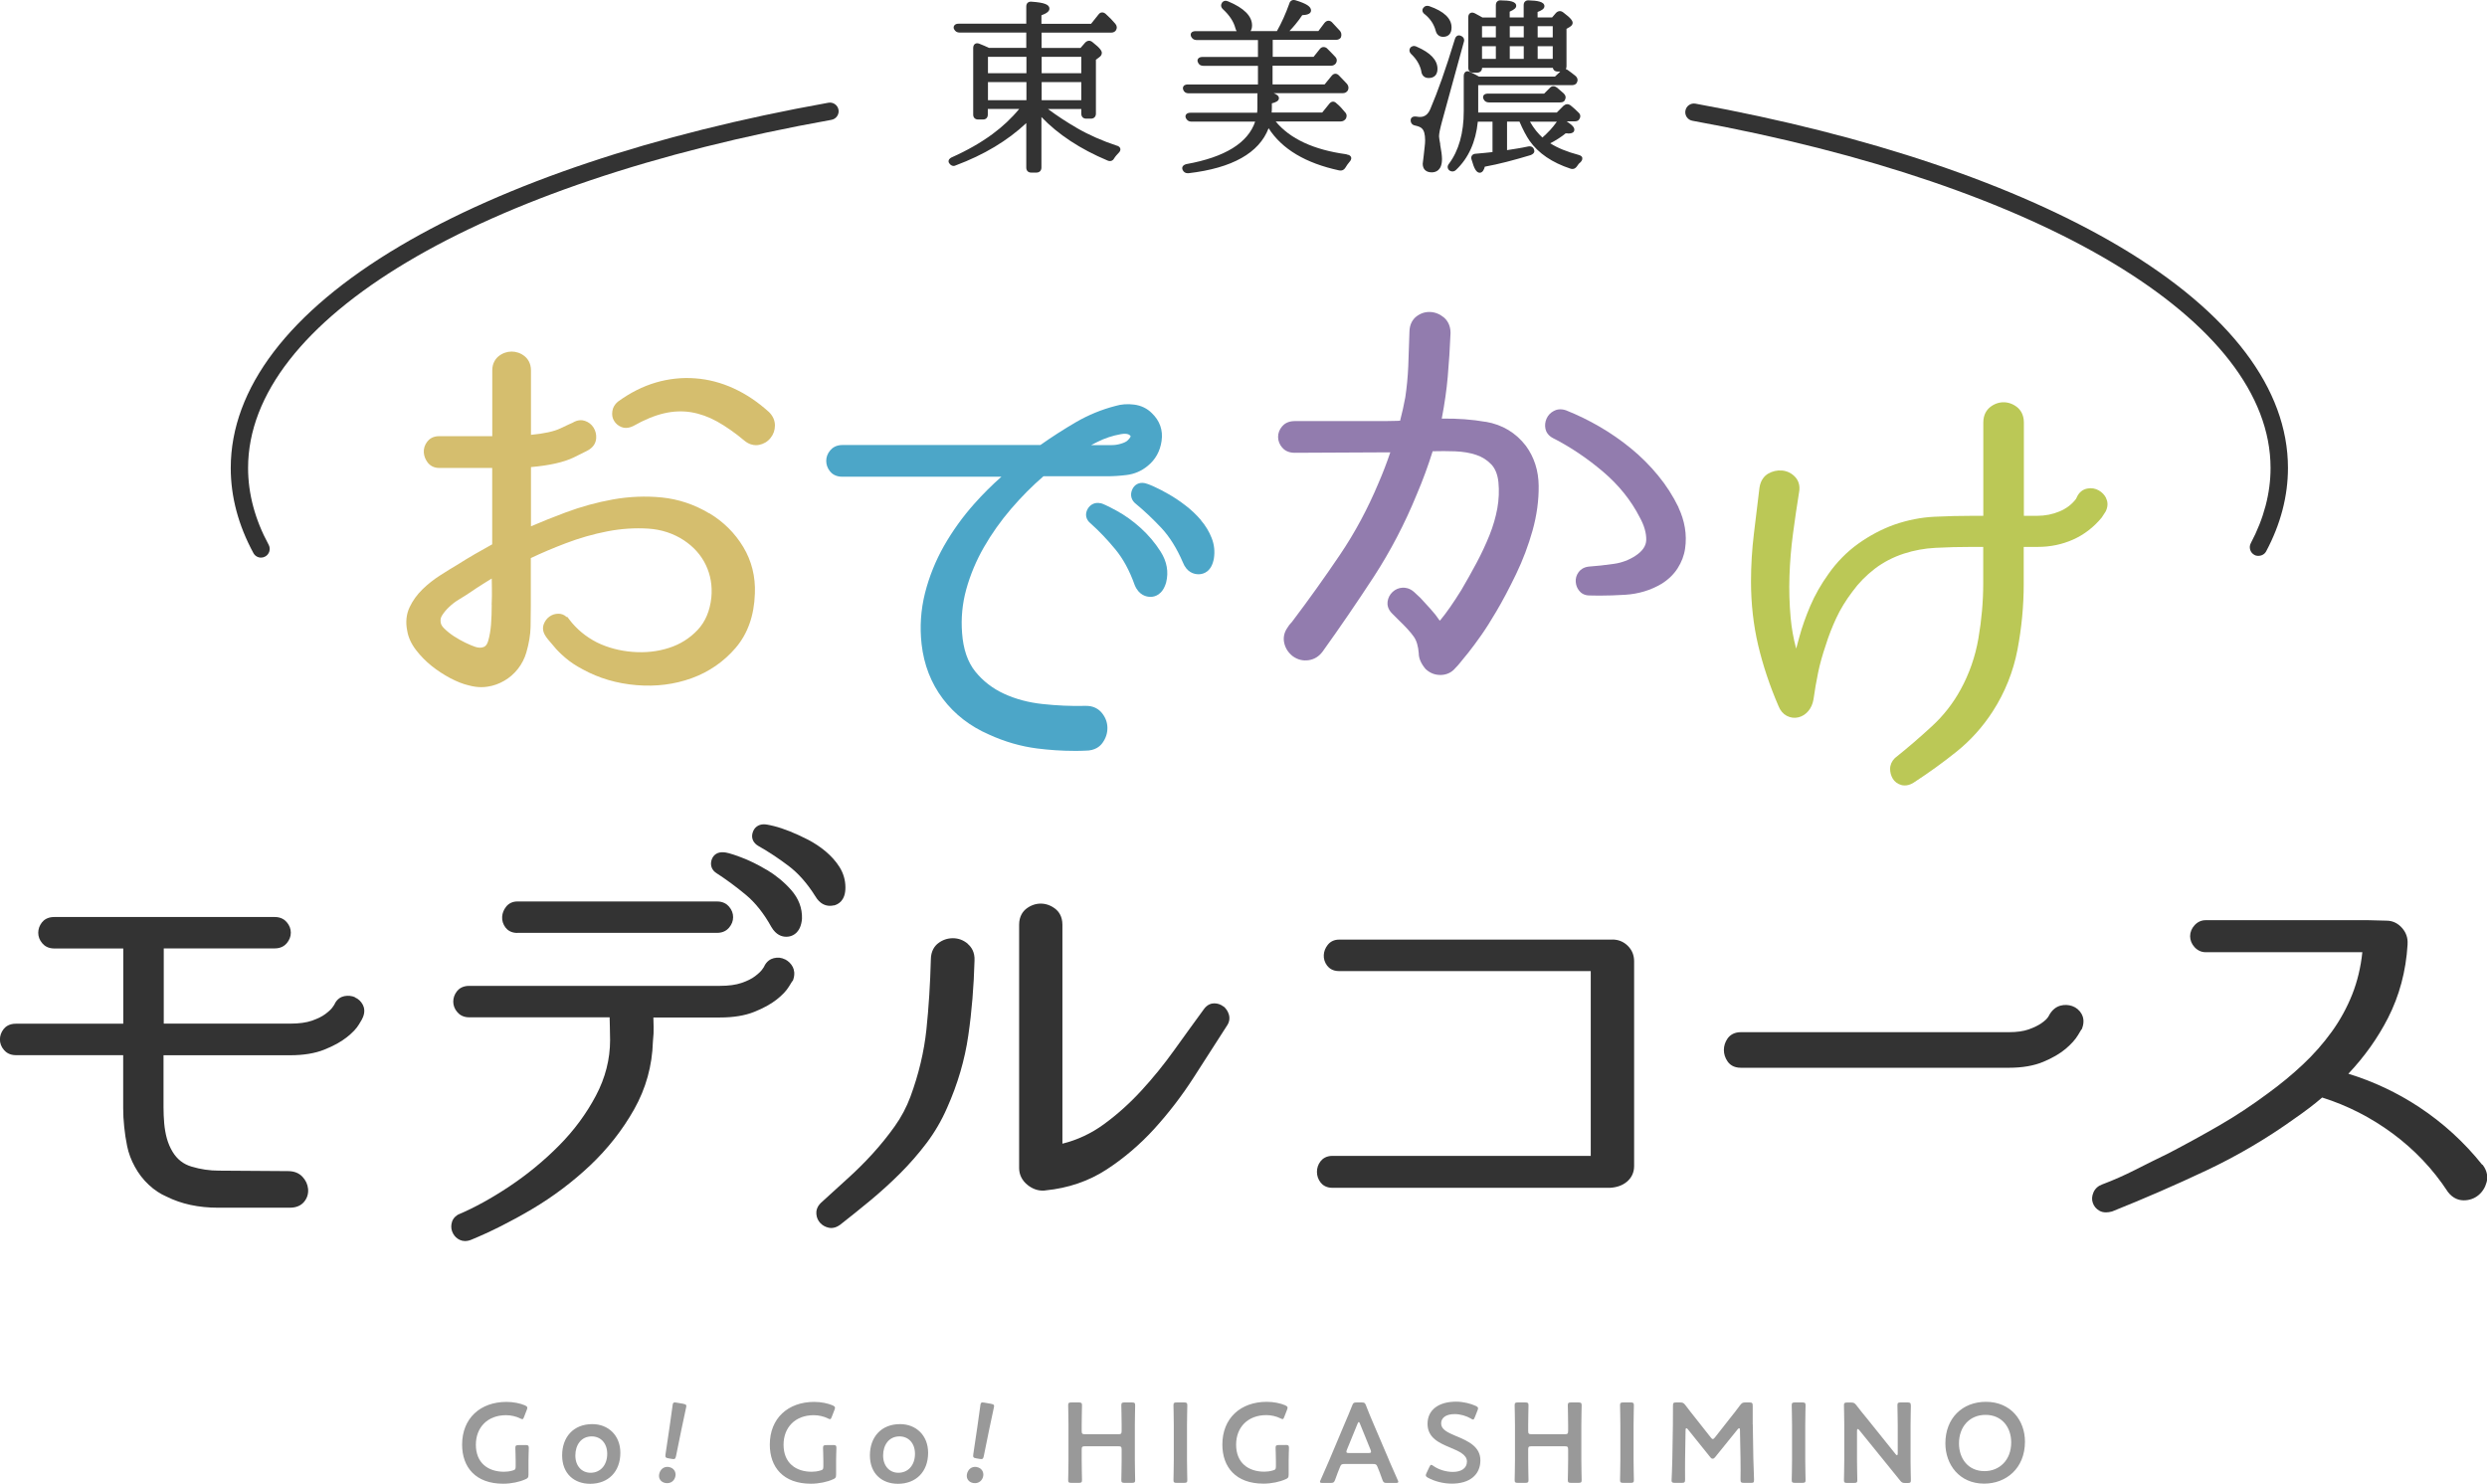<?xml version="1.0" encoding="UTF-8"?><svg id="_レイヤー_2" xmlns="http://www.w3.org/2000/svg" viewBox="0 0 320 190.94"><defs><style>.cls-1{fill:#4ca6c8;}.cls-2{fill:#d5be6e;}.cls-3{fill:#bbc856;}.cls-4{fill:#927cae;}.cls-5{fill:#333;}.cls-6{fill:#999;}</style></defs><g id="_画像"><path class="cls-6" d="M67.62,185.97h-.89c-.34,0-.42.06-.42.37,0,.1.04,1.05.04,1.7v.67c0,.37-.07.45-.42.54-.34.1-.72.15-1.07.15-2.06,0-3.63-1.13-3.63-3.48,0-2.22,1.49-3.8,3.89-3.8.63,0,1.3.16,1.8.41.13.07.22.1.29.1.1,0,.15-.09.23-.31l.34-.88c.04-.12.07-.2.07-.28,0-.13-.1-.2-.32-.31-.61-.26-1.48-.44-2.35-.44-3.38,0-5.72,2.11-5.72,5.5,0,2.9,1.73,5.03,5.29,5.03,1.02,0,2.11-.23,2.85-.57.32-.13.4-.23.4-.6v-1.74c0-.64.04-1.59.04-1.7,0-.31-.09-.37-.42-.37Z"/><path class="cls-6" d="M76.21,183.27c-2.43,0-3.88,1.67-3.88,4.02s1.54,3.66,3.61,3.66c2.31,0,3.88-1.54,3.88-3.99,0-2.24-1.55-3.69-3.61-3.69ZM75.99,189.53c-1.14,0-1.96-.88-1.96-2.22s.73-2.46,2.11-2.46c1.14,0,1.99.86,1.99,2.24,0,1.46-.88,2.44-2.14,2.44Z"/><path class="cls-6" d="M87.96,180.66l-.94-.16c-.32-.06-.41-.01-.46.23-.05.29-.26,1.9-.4,2.86l-.53,3.57c-.05.36.01.45.37.51l.46.08c.36.06.44,0,.52-.35l.7-3.44c.21-1.05.57-2.63.62-2.92.04-.24-.03-.32-.35-.37Z"/><path class="cls-6" d="M86.09,188.79c-.69-.12-1.17.33-1.28.95-.1.56.25,1.01.81,1.11.71.12,1.19-.33,1.29-.9.1-.56-.26-1.06-.82-1.15Z"/><path class="cls-6" d="M107.21,185.97h-.89c-.34,0-.42.06-.42.37,0,.1.04,1.05.04,1.7v.67c0,.37-.07.45-.42.54-.34.1-.72.15-1.07.15-2.06,0-3.63-1.13-3.63-3.48,0-2.22,1.49-3.8,3.89-3.8.63,0,1.3.16,1.8.41.13.07.22.1.29.1.1,0,.15-.09.23-.31l.34-.88c.04-.12.07-.2.07-.28,0-.13-.1-.2-.32-.31-.61-.26-1.48-.44-2.35-.44-3.38,0-5.72,2.11-5.72,5.5,0,2.9,1.73,5.03,5.29,5.03,1.02,0,2.11-.23,2.85-.57.32-.13.39-.23.39-.6v-1.74c0-.64.04-1.59.04-1.7,0-.31-.09-.37-.42-.37Z"/><path class="cls-6" d="M115.81,183.27c-2.43,0-3.88,1.67-3.88,4.02s1.54,3.66,3.61,3.66c2.31,0,3.88-1.54,3.88-3.99,0-2.24-1.55-3.69-3.61-3.69ZM115.59,189.53c-1.14,0-1.96-.88-1.96-2.22s.73-2.46,2.11-2.46c1.14,0,1.99.86,1.99,2.24,0,1.46-.88,2.44-2.14,2.44Z"/><path class="cls-6" d="M125.69,188.79c-.69-.12-1.17.33-1.28.95-.1.56.25,1.01.81,1.11.71.12,1.19-.33,1.29-.9.1-.56-.26-1.06-.82-1.15Z"/><path class="cls-6" d="M127.56,180.66l-.94-.16c-.32-.06-.41-.01-.46.23-.05.29-.26,1.9-.4,2.86l-.53,3.57c-.05.36.01.45.37.51l.46.08c.36.06.44,0,.52-.35l.7-3.44c.21-1.05.57-2.63.62-2.92.04-.24-.03-.32-.35-.37Z"/><path class="cls-6" d="M146.06,180.85c0-.31-.09-.37-.42-.37h-.94c-.34,0-.42.06-.42.37,0,.1.04,1.71.04,2.56v.72c0,.37-.07.44-.44.44h-4.26c-.37,0-.44-.07-.44-.44v-.72c0-.85.04-2.46.04-2.56,0-.31-.09-.37-.42-.37h-.94c-.34,0-.42.06-.42.37,0,.1.04,1.71.04,2.56v4.5c0,.85-.04,2.46-.04,2.56,0,.31.09.36.42.36h.94c.34,0,.42-.06.42-.36,0-.1-.04-1.71-.04-2.56v-1.35c0-.37.07-.44.44-.44h4.26c.37,0,.44.07.44.44v1.35c0,.85-.04,2.46-.04,2.56,0,.31.09.36.42.36h.94c.34,0,.42-.06.42-.36,0-.1-.04-1.71-.04-2.56v-4.5c0-.85.04-2.46.04-2.56Z"/><path class="cls-6" d="M152.77,180.85c0-.31-.09-.37-.42-.37h-.94c-.34,0-.42.06-.42.37,0,.1.04,1.71.04,2.56v4.5c0,.85-.04,2.46-.04,2.56,0,.31.09.36.42.36h.94c.34,0,.42-.06.42-.36,0-.1-.04-1.71-.04-2.56v-4.5c0-.85.04-2.46.04-2.56Z"/><path class="cls-6" d="M165.44,185.96h-.89c-.34,0-.42.06-.42.37,0,.1.04,1.05.04,1.7v.67c0,.37-.07.45-.42.54-.34.1-.72.15-1.07.15-2.06,0-3.63-1.13-3.63-3.48,0-2.22,1.49-3.8,3.89-3.8.63,0,1.3.16,1.8.41.13.07.22.1.29.1.1,0,.15-.09.23-.31l.34-.88c.04-.12.07-.2.07-.28,0-.13-.1-.2-.32-.31-.61-.26-1.48-.44-2.35-.44-3.38,0-5.72,2.11-5.72,5.5,0,2.9,1.73,5.03,5.29,5.03,1.02,0,2.11-.23,2.85-.57.32-.13.39-.23.39-.6v-1.74c0-.64.04-1.59.04-1.7,0-.31-.09-.37-.42-.37Z"/><path class="cls-6" d="M178.74,187.94l-2.11-4.94c-.26-.61-.56-1.32-.86-2.11-.13-.35-.2-.41-.58-.41h-.63c-.38,0-.45.06-.58.41-.31.79-.61,1.49-.88,2.12l-2.09,4.96c-.31.72-.63,1.45-1.08,2.47-.06.12-.09.19-.09.25,0,.12.1.15.34.15h1.02c.38,0,.45-.06.59-.41.25-.7.44-1.2.64-1.68.13-.32.23-.35.61-.35h3.58c.39,0,.48.03.61.35.2.48.4.98.64,1.68.13.35.2.41.58.41h1.13c.23,0,.34-.03.34-.15,0-.06-.03-.13-.09-.25-.45-1.01-.77-1.74-1.1-2.5ZM176.08,186.99h-2.5c-.23,0-.34-.03-.34-.16,0-.06.02-.15.06-.25l1.37-3.35c.06-.16.12-.23.16-.23.06,0,.1.09.16.23l1.36,3.35c.04.1.06.19.06.25,0,.13-.1.16-.34.16Z"/><path class="cls-6" d="M187.4,184.83c-1.21-.51-1.97-.89-1.97-1.65,0-.69.57-1.2,1.74-1.2.76,0,1.54.25,2.08.57.13.09.22.13.29.13.09,0,.15-.1.23-.31l.34-.86c.04-.12.07-.2.07-.28,0-.13-.1-.2-.31-.31-.64-.29-1.58-.54-2.52-.54-2.22,0-3.67,1.04-3.67,2.85s1.51,2.47,2.92,3.06c1.21.5,2.15.95,2.15,1.8s-.72,1.33-1.81,1.33c-.86,0-1.8-.28-2.5-.76-.12-.09-.2-.15-.28-.15-.1,0-.16.1-.25.29l-.36.76c-.06.13-.09.22-.09.29,0,.13.09.22.28.32.82.45,1.94.76,3.07.76,2.25,0,3.67-1.11,3.67-3,0-1.75-1.55-2.47-3.09-3.11Z"/><path class="cls-6" d="M203.51,180.85c0-.31-.09-.37-.42-.37h-.94c-.34,0-.42.06-.42.37,0,.1.04,1.71.04,2.56v.72c0,.37-.07.44-.44.44h-4.26c-.37,0-.44-.07-.44-.44v-.72c0-.85.04-2.46.04-2.56,0-.31-.09-.37-.42-.37h-.94c-.34,0-.42.06-.42.37,0,.1.04,1.71.04,2.56v4.5c0,.85-.04,2.46-.04,2.56,0,.31.09.36.42.36h.94c.34,0,.42-.06.42-.36,0-.1-.04-1.71-.04-2.56v-1.35c0-.37.07-.44.44-.44h4.26c.37,0,.44.07.44.44v1.35c0,.85-.04,2.46-.04,2.56,0,.31.09.36.42.36h.94c.34,0,.42-.06.42-.36,0-.1-.04-1.71-.04-2.56v-4.5c0-.85.04-2.46.04-2.56Z"/><path class="cls-6" d="M210.23,180.85c0-.31-.09-.37-.42-.37h-.94c-.34,0-.42.06-.42.37,0,.1.04,1.71.04,2.56v4.5c0,.85-.04,2.46-.04,2.56,0,.31.09.36.42.36h.94c.34,0,.42-.06.42-.36,0-.1-.04-1.71-.04-2.56v-4.5c0-.85.04-2.46.04-2.56Z"/><path class="cls-6" d="M225.52,183.32c-.01-1.04,0-2.18,0-2.4,0-.36-.07-.44-.44-.44h-.48c-.37,0-.47.06-.7.35-.42.57-.86,1.14-1.29,1.67l-1.94,2.47c-.12.15-.2.22-.28.22-.09,0-.16-.07-.28-.22l-1.99-2.52c-.42-.53-.85-1.07-1.26-1.62-.23-.29-.34-.35-.7-.35h-.48c-.37,0-.42.07-.42.44,0,.29,0,1.67-.01,2.4l-.07,4.37c-.01,1.05-.1,2.65-.1,2.85,0,.22.1.29.42.29h.88c.37,0,.44-.07.44-.44,0-.34-.02-2.11,0-2.62l.06-3.74c0-.15.04-.23.1-.23s.12.04.19.13l2.9,3.61c.07.09.16.18.29.18s.22-.07.31-.18l2.92-3.61c.07-.09.13-.13.19-.13s.1.09.1.23l.07,3.76c.03.79,0,2.18,0,2.6,0,.37.07.44.44.44h.89c.36,0,.41-.04.41-.44,0-.22-.07-1.93-.09-2.71l-.07-4.37Z"/><path class="cls-6" d="M232.32,180.85c0-.31-.09-.37-.42-.37h-.94c-.34,0-.42.06-.42.37,0,.1.04,1.71.04,2.56v4.5c0,.85-.04,2.46-.04,2.56,0,.31.09.36.42.36h.94c.34,0,.42-.06.42-.36,0-.1-.04-1.71-.04-2.56v-4.5c0-.85.04-2.46.04-2.56Z"/><path class="cls-6" d="M245.86,180.85c0-.31-.09-.37-.42-.37h-.88c-.34,0-.42.06-.42.37,0,.1.04,1.71.04,2.56v3.63c0,.15-.03.23-.1.23-.04,0-.1-.04-.17-.13l-3.66-4.56c-.47-.57-.94-1.14-1.39-1.74-.23-.29-.34-.35-.7-.35h-.48c-.34,0-.42.06-.42.37,0,.1.04,1.59.04,2.41v4.65c0,.85-.04,2.46-.04,2.56,0,.31.09.36.42.36h.88c.34,0,.42-.06.42-.36,0-.1-.04-1.71-.04-2.56v-3.79c0-.15.03-.23.1-.23.04,0,.1.04.18.13l3.89,4.8c.48.58.91,1.11,1.35,1.67.22.29.34.35.7.35h.29c.34,0,.42-.06.42-.36,0-.1-.04-1.61-.04-2.41v-4.65c0-.85.04-2.46.04-2.56Z"/><path class="cls-6" d="M255.53,180.4c-3.04,0-5.22,2.11-5.22,5.34,0,2.74,1.81,5.19,4.99,5.19,2.81,0,5.25-1.96,5.25-5.4,0-2.74-1.83-5.13-5.02-5.13ZM255.35,189.32c-2.09,0-3.29-1.59-3.29-3.57,0-2.11,1.33-3.67,3.42-3.67s3.3,1.58,3.3,3.54c0,2.31-1.54,3.7-3.44,3.7Z"/><path class="cls-5" d="M143.74,18.76c-1.9-.63-3.63-1.39-5.15-2.27-1.33-.77-2.59-1.6-3.75-2.46h4.29v.59c0,.4.24.65.63.65h.6c.4,0,.65-.25.65-.65v-6.94l.41-.3c.24-.16.35-.36.35-.58s-.15-.56-1.2-1.38c-.3-.25-.64-.23-.93.05l-.61.7h-5.01v-1.97h8.95c.33,0,.51-.15.61-.29.18-.28.15-.58-.07-.85-.34-.41-.76-.83-1.25-1.28-.17-.14-.34-.2-.51-.18-.16.02-.3.12-.41.27l-.95,1.19h-6.39v-1.09c.72-.27,1.03-.53,1.03-.86,0-.52-.66-.78-2.27-.89-.22-.03-.39.02-.52.13-.13.11-.19.28-.19.49v2.21h-8.72c-.22,0-.39.06-.5.18-.12.12-.19.34-.05.56.14.26.38.4.67.4h8.6v1.97h-4.8c-.21-.1-.42-.2-.62-.28-.21-.09-.42-.17-.61-.25-.23-.09-.42-.08-.57.02-.15.1-.23.29-.23.54v8.56c0,.39.25.63.65.63h.61c.38,0,.62-.24.62-.63v-.73h4.04c-.98,1.19-2.14,2.28-3.46,3.25-1.48,1.09-3.23,2.09-5.2,2.97-.09.04-.37.17-.42.43-.02.08-.02.24.11.38.22.3.53.38.81.23,3.62-1.35,6.67-3.18,9.07-5.44v5.72c0,.4.24.65.63.65h.67c.4,0,.65-.25.65-.65v-6.5c2.15,2.25,5.01,4.13,8.51,5.6.35.15.67.04.84-.27.07-.12.16-.24.26-.36.1-.12.21-.24.33-.36.18-.18.25-.36.21-.54-.04-.18-.19-.31-.44-.39ZM134.03,12.89v-2.33h5.1v2.33h-5.1ZM134.03,9.42v-2.11h5.1v2.11h-5.1ZM127.12,9.42v-2.11h4.95v2.11h-4.95ZM132.07,10.56v2.33h-4.95v-2.33h4.95Z"/><path class="cls-5" d="M173.23,19.85c-4.2-.57-7.25-1.99-9.09-4.22h8.36c.28,0,.51-.12.68-.37.19-.42.02-.69-.09-.79-.16-.19-.33-.39-.51-.59-.19-.21-.4-.41-.6-.57-.14-.15-.3-.23-.46-.23-.17,0-.33.09-.47.26l-.92,1.14h-6.51c0-.09.01-.17.02-.25,0-.16.01-.29.01-.38v-.55c.48-.12.91-.3.91-.67,0-.22-.14-.42-.67-.64h8.89c.29,0,.52-.13.66-.38.12-.28.08-.56-.12-.81-.16-.18-.33-.36-.51-.54-.18-.18-.36-.37-.55-.57-.17-.17-.33-.2-.45-.2-.17,0-.33.1-.47.27l-.9,1.1h-6.7v-2.4h7.5c.32,0,.51-.14.63-.29.2-.3.17-.62-.07-.86-.18-.19-.36-.38-.53-.56l-.56-.56c-.32-.22-.67-.17-.89.12l-.8,1h-5.26v-2.18h8.12c.35,0,.54-.15.63-.28l.04-.08c.11-.37,0-.62-.13-.79-.37-.4-.71-.77-1.04-1.12-.15-.14-.3-.2-.48-.19-.17.01-.33.1-.48.28l-.78,1.04h-3.72c.25-.27.5-.54.73-.82.33-.4.64-.81.91-1.22.42-.02,1.13-.09,1.13-.6s-.59-.88-1.98-1.31c-.21-.06-.38-.06-.53.03-.14.08-.24.21-.28.38-.48,1.34-1.02,2.53-1.6,3.55h-3.39c.12-.19.19-.43.19-.73,0-1.2-1.04-2.24-3.07-3.09-.33-.15-.63-.08-.81.19v.02c-.09.13-.23.47.16.82.82.76,1.35,1.57,1.57,2.4.04.16.1.29.17.4h-5.28c-.1,0-.41,0-.56.22-.06.09-.12.24-.02.48.14.28.38.44.67.44h7.93v2.18h-7.14c-.21,0-.37.05-.49.15-.16.14-.19.35-.1.52.1.3.35.47.69.47h7.04v2.4h-9c-.11,0-.43,0-.58.23-.06.09-.11.24-.04.44.1.3.35.47.69.47h8.88c-.02.06-.02.13-.02.21v1.65c0,.19-.01.41-.04.64h-8.58c-.21,0-.37.05-.49.15-.16.14-.19.35-.09.55.14.28.38.44.67.44h8.24c-.92,2.74-3.89,4.58-8.86,5.47-.26.07-.42.19-.49.35-.04.09-.06.24.03.42.13.26.35.4.63.4.04,0,.08,0,.13,0,5.61-.66,9.07-2.6,10.29-5.79,1.71,2.68,4.76,4.5,9.08,5.43.34.07.62-.05.8-.35.07-.13.16-.27.25-.39.09-.13.19-.25.29-.37.07-.08.29-.33.19-.6-.07-.18-.24-.29-.52-.33Z"/><path class="cls-5" d="M183.32,1.83c.72.58,1.19,1.3,1.41,2.13.13.5.47.78.96.78.69,0,1.08-.44,1.08-1.2,0-1.16-.96-2.08-2.87-2.75-.31-.1-.59-.02-.75.21-.12.14-.14.28-.13.38.02.16.12.32.29.45Z"/><path class="cls-5" d="M200.29,11.25c-.31-.23-.64-.2-.88.07l-.73.73h-7.23c-.1,0-.42,0-.56.23-.06.1-.11.26,0,.48.12.27.36.42.68.42h9.18c.38,0,.53-.16.59-.28.17-.3.13-.61-.12-.86-.16-.15-.32-.28-.47-.41-.15-.13-.29-.25-.45-.39Z"/><path class="cls-5" d="M182.87,9.16c.08.57.42.88.96.88.72,0,1.13-.43,1.13-1.18,0-1.13-.91-2.09-2.68-2.85-.4-.2-.67-.02-.79.1l-.02.03c-.07.09-.28.44.13.84.67.63,1.1,1.37,1.28,2.18Z"/><path class="cls-5" d="M203.6,20.31c-.05-.18-.21-.3-.46-.37-1.5-.4-2.74-.9-3.67-1.5.79-.41,1.45-.84,1.98-1.28.04,0,.08,0,.11,0h.12s.06.02.06.02h.06c.67,0,.77-.3.77-.49,0-.23-.13-.51-.98-1.07h.99c.32,0,.53-.1.6-.25.23-.3.2-.64-.07-.88-.16-.16-.33-.32-.5-.48-.17-.15-.35-.3-.54-.46-.28-.2-.59-.19-.88.05l-.88.88h-10.11v-3.52h12.06c.37,0,.54-.17.62-.3.17-.3.13-.61-.14-.87-.16-.13-.33-.26-.49-.39-.17-.13-.34-.26-.53-.39-.08-.06-.17-.09-.25-.12.06-.1.09-.21.09-.35V3.71l.47-.28c.26-.16.32-.36.32-.49,0-.23-.15-.56-1.23-1.36-.3-.22-.64-.2-.92.09l-.49.57h-1.87v-.7c.46-.17.88-.39.88-.74,0-.61-1-.72-1.96-.75-.22-.03-.39.02-.52.13-.13.11-.19.28-.19.49v1.57h-1.8v-.74c.59-.26.84-.48.84-.75,0-.59-.94-.69-1.94-.7-.2-.03-.37.02-.49.13-.13.11-.19.28-.19.5v1.57h-1.73c-.12-.07-.25-.14-.39-.22-.17-.09-.37-.19-.61-.33-.28-.14-.47-.07-.59,0-.11.08-.23.23-.23.52v6.48c0,.4.24.65.63.65h.5c.39,0,.64-.24.65-.62h9.1c.06.3.28.48.62.48h.34l-.69.65h-9.76c-.2-.12-.4-.22-.59-.32-.21-.11-.4-.2-.54-.26-.3-.19-.51-.1-.61-.03-.11.08-.23.23-.23.52v4.54c0,2.79-.64,5.07-1.9,6.76-.23.28-.23.59.02.84.3.22.63.2.88-.04,1.61-1.52,2.55-3.61,2.81-6.21h1.89v3.91c-.3.04-.61.07-.93.1-.4.04-.8.08-1.19.11-.29,0-.45.13-.52.23-.08.11-.15.29-.05.54.33,1.19.63,1.68,1.05,1.68.39,0,.57-.47.65-.78.92-.17,1.86-.38,2.8-.62,1.01-.26,2.04-.55,3.1-.87.55-.22.49-.55.45-.64-.08-.37-.37-.55-.78-.47-.46.1-.94.19-1.44.27-.41.07-.83.14-1.27.2v-3.67h1.6c.44,1.03.88,1.86,1.3,2.47,1.13,1.6,2.9,2.81,5.28,3.59.18.06.52.1.81-.3.06-.09.13-.18.2-.28.06-.08.14-.16.26-.25.19-.2.27-.39.22-.57ZM199.38,16.81c-.29.31-.6.61-.92.89-.29-.27-.56-.56-.82-.88-.28-.35-.54-.74-.78-1.16h3.46c-.29.41-.61.8-.94,1.16ZM197.85,4.81v-1.44h1.94v1.44h-1.94ZM199.79,5.95v1.63h-1.94v-1.63h1.94ZM196.06,5.95v1.63h-1.8v-1.63h1.8ZM196.06,3.37v1.44h-1.8v-1.44h1.8ZM192.47,5.95v1.63h-1.78v-1.63h1.78ZM192.47,3.37v1.44h-1.78v-1.44h1.78Z"/><path class="cls-5" d="M185.32,18.59l-.12-.68c-.03-.16-.04-.29-.04-.37,0-.17.03-.41.09-.71.06-.31.16-.7.28-1.15l2.81-10.24c.13-.35,0-.66-.33-.81-.21-.11-.37-.08-.47-.04-.16.07-.28.22-.34.44-.59,1.93-1.15,3.66-1.67,5.13-.52,1.47-1.02,2.76-1.48,3.84-.29.71-.73,1.05-1.33,1.05-.06,0-.12,0-.19-.01-.08,0-.18-.02-.31-.04-.25-.03-.43.01-.56.12-.07.06-.15.18-.15.36,0,.35.2.6.55.67.53.11.76.25.88.37.29.25.43.77.43,1.54,0,.22-.02.51-.06.84-.04.34-.08.74-.13,1.18l-.12.99c0,.7.42,1.11,1.16,1.11.49,0,1.32-.22,1.32-1.71,0-.2-.02-.46-.06-.79-.04-.32-.1-.68-.18-1.1Z"/><path class="cls-2" d="M91.25,66.06h0c-1.9-1.14-3.94-1.82-6.08-2.04-2.09-.21-4.21-.12-6.29.25-2.06.37-4.1.93-6.06,1.66-1.58.59-3.08,1.19-4.5,1.8v-7.62c2.43-.22,4.24-.63,5.5-1.24,1.72-.83,2.02-1.01,2.15-1.13.45-.34.7-.8.74-1.35.03-.49-.08-.94-.33-1.35-.26-.42-.64-.72-1.12-.88-.36-.12-.92-.17-1.6.25-.23.09-.65.29-1.56.72-.81.39-2.08.67-3.78.83v-8.29c0-.96-.45-1.53-.82-1.83-.99-.8-2.35-.79-3.34,0-.37.3-.82.87-.82,1.83v8.46h-6.83c-.83,0-1.29.38-1.54.71-.32.41-.47.89-.44,1.39.03.46.2.89.49,1.28.35.46.87.71,1.48.71h6.83v9.83c-.75.41-1.47.82-2.18,1.23-.78.45-1.56.92-2.29,1.39-.68.4-1.43.86-2.22,1.37-.83.53-1.59,1.13-2.26,1.78-.71.69-1.27,1.46-1.67,2.31-.44.92-.54,1.96-.31,3.06.14.85.53,1.69,1.15,2.49.58.75,1.25,1.43,2,2.03.74.59,1.54,1.11,2.38,1.56.86.45,1.67.77,2.38.93.55.15,1.09.23,1.62.23.27,0,.53-.02.79-.06.76-.11,1.48-.37,2.16-.76.67-.39,1.26-.9,1.75-1.52.49-.62.86-1.33,1.09-2.11.34-1.18.53-2.29.55-3.3.02-.95.03-1.89.03-2.81v-6.05c1.32-.63,2.84-1.28,4.5-1.91,1.73-.66,3.53-1.18,5.34-1.53,1.79-.35,3.57-.46,5.3-.35,1.66.11,3.19.61,4.54,1.49,1.27.84,2.23,1.91,2.84,3.19.61,1.28.85,2.69.71,4.17-.18,1.74-.78,3.14-1.77,4.19-1.02,1.08-2.27,1.86-3.69,2.31-1.46.47-3.03.64-4.68.51-1.65-.13-3.2-.54-4.57-1.21-1.45-.74-2.65-1.74-3.57-2.96l-.24-.32h-.1c-.37-.34-.76-.42-1.05-.42-.43,0-.82.12-1.15.36-.33.23-.58.56-.74.97-.18.47-.12.98.17,1.45.15.28.49.68,1.13,1.42.35.44.83.92,1.46,1.46.62.54,1.39,1.05,2.27,1.51,2.06,1.13,4.37,1.81,6.88,2.02,2.51.21,4.9-.09,7.11-.89,2.23-.81,4.13-2.12,5.66-3.9,1.56-1.82,2.39-4.17,2.48-6.99.09-2.19-.42-4.22-1.5-6.01-1.07-1.77-2.53-3.23-4.36-4.33ZM63.27,77.83v.04c0,.86-.03,1.7-.09,2.5-.06.76-.18,1.46-.36,2.09-.19.65-.48.76-.58.8-.32.13-.68.12-1.1-.02-.33-.11-.75-.29-1.26-.53-.51-.25-1.01-.53-1.5-.85-.47-.31-.89-.65-1.25-1.01-.18-.18-.4-.45-.43-.76-.05-.33,0-.61.18-.89.24-.38.55-.76.93-1.11.38-.36.8-.68,1.24-.94.51-.31.96-.59,1.33-.84.63-.43,1.26-.85,1.89-1.24.33-.2.66-.41,1-.62,0,.38.01.75.02,1.13.02.71,0,1.47-.03,2.25Z"/><path class="cls-2" d="M98.89,52.98c-1.38-1.25-2.88-2.26-4.47-2.99-1.61-.74-3.28-1.18-4.97-1.3-1.69-.13-3.4.05-5.07.54-1.67.49-3.3,1.31-4.89,2.47-.39.33-.64.75-.7,1.22-.07.47,0,.89.23,1.25.21.35.52.61.92.78.32.13.84.22,1.55-.13,1.41-.8,2.74-1.35,3.96-1.63,1.19-.28,2.36-.32,3.48-.14,1.13.19,2.25.59,3.35,1.2,1.13.63,2.31,1.46,3.53,2.48.54.44,1.06.56,1.47.56.15,0,.28-.02.4-.04.59-.12,1.08-.41,1.46-.88.38-.47.57-1.01.57-1.62,0-.64-.26-1.23-.78-1.74l-.03-.03Z"/><path class="cls-1" d="M146.74,67.92c-1-.9-2.03-1.63-3.04-2.18-1.34-.73-1.79-.9-2.02-.97h-.05c-.7-.17-1.33.11-1.69.74-.37.67-.22,1.37.4,1.86,1.04.93,2.1,2.03,3.14,3.29,1.02,1.22,1.86,2.77,2.52,4.63.54,1.32,1.51,1.52,2.04,1.52s1.55-.24,2.01-1.87c.33-1.34.1-2.66-.7-3.93-.72-1.14-1.6-2.18-2.61-3.09Z"/><path class="cls-1" d="M154.54,66.95c-.58-.68-1.24-1.32-1.99-1.89-.72-.56-1.44-1.04-2.14-1.44-.68-.39-1.3-.72-1.84-.96-.76-.35-1.08-.44-1.25-.48-.74-.16-1.38.17-1.66.87-.28.68-.08,1.36.5,1.8,1.09.9,2.2,1.95,3.29,3.11,1.05,1.13,1.97,2.61,2.73,4.37.52,1.35,1.47,1.57,2.03,1.57.02,0,.05,0,.07,0,.58-.02,1.6-.31,1.91-2.03.14-.9.05-1.79-.29-2.64-.31-.8-.77-1.57-1.37-2.27Z"/><path class="cls-1" d="M139.57,90.84c-1.76.04-3.59-.04-5.43-.24-1.79-.19-3.45-.63-4.95-1.32-1.46-.67-2.71-1.63-3.71-2.87-.97-1.21-1.54-2.87-1.69-4.94-.15-1.9.03-3.8.54-5.64.52-1.87,1.28-3.69,2.27-5.41.99-1.73,2.17-3.39,3.49-4.93,1.32-1.54,2.72-2.95,4.17-4.2,0,0,.02,0,.03,0h8.18c.75,0,1.58-.05,2.47-.16,1.01-.12,1.93-.51,2.73-1.17,1-.81,1.6-1.89,1.79-3.22.2-1.39-.23-2.59-1.26-3.58-.6-.6-1.36-.97-2.26-1.09-.83-.11-1.65-.06-2.41.17-1.79.46-3.51,1.17-5.11,2.1-1.54.9-3.07,1.88-4.54,2.92,0,0-.02,0-.02.01h-25.48c-.81,0-1.29.37-1.55.68-.35.41-.52.87-.52,1.36s.16.93.47,1.33c.25.32.73.71,1.6.71h20.47c-1.21,1.07-2.38,2.23-3.48,3.47-1.5,1.68-2.8,3.5-3.89,5.4-1.09,1.92-1.92,3.97-2.46,6.1-.54,2.15-.69,4.36-.44,6.57.3,2.66,1.22,5.03,2.74,7.04,1.52,2.01,3.53,3.56,5.96,4.61,1.99.91,4.06,1.51,6.16,1.78,1.58.2,3.19.31,4.8.31.49,0,.98,0,1.46-.03,1.18,0,1.83-.54,2.15-.99.42-.58.64-1.22.64-1.92s-.24-1.37-.72-1.95c-.37-.45-1.05-.96-2.2-.9ZM143.07,57.28h-2.67c.26-.14.52-.27.78-.4.95-.48,1.97-.82,3.05-1.01.92-.16,1.14.13,1.22.22.03.03.03.05.03.05,0,0-.02.21-.47.61-.09.07-.31.21-.78.35-.4.12-.79.18-1.16.18Z"/><path class="cls-4" d="M215.98,65.3h0c-.71-1.46-1.59-2.84-2.63-4.1-1.03-1.26-2.2-2.43-3.48-3.48-1.27-1.04-2.63-1.99-4.05-2.81-1.41-.82-2.85-1.52-4.33-2.11-.72-.24-1.25-.09-1.57.09-.42.22-.73.55-.92.97-.19.42-.24.87-.15,1.32.08.37.32.87.99,1.21,2.22,1.13,4.38,2.58,6.43,4.32,2.01,1.71,3.6,3.68,4.72,5.88.57,1.03.85,2.01.83,2.9-.02.77-.48,1.44-1.41,2.05-.82.53-1.74.88-2.74,1.02-1.1.16-2.19.28-3.29.36-.68.09-1.07.44-1.27.72-.27.37-.4.81-.36,1.25.03.43.18.81.44,1.13.22.28.63.61,1.33.61h0c.42.01.84.02,1.27.02,1.08,0,2.2-.04,3.34-.11,1.7-.11,3.27-.58,4.68-1.42.86-.54,1.55-1.21,2.05-1.99.5-.78.83-1.63.96-2.54.13-.88.12-1.79-.03-2.69-.15-.89-.43-1.76-.82-2.58Z"/><path class="cls-4" d="M191.18,54.29c-1.76-.31-3.66-.45-5.67-.42.37-1.94.63-3.75.77-5.39.16-1.82.28-3.71.36-5.63,0-1.05-.47-1.67-.86-2-.52-.43-1.11-.67-1.75-.7-.66-.03-1.26.17-1.8.59-.4.32-.88.93-.88,2.02-.04,1.53-.09,3-.15,4.38-.06,1.36-.19,2.71-.38,3.98-.18.98-.4,1.99-.67,3.02-.11,0-.25.01-.41.02-.4.02-.92.03-1.58.03h-11.58c-.86,0-1.35.37-1.61.68-.35.41-.52.87-.52,1.36s.18.96.52,1.36c.26.31.75.68,1.61.68l12.31-.06c-.47,1.39-.98,2.71-1.51,3.93-1.38,3.3-3.05,6.42-4.98,9.27-1.94,2.87-3.97,5.72-6.08,8.51-.05.08-.12.16-.2.24-.16.16-.31.36-.46.61-.44.62-.58,1.32-.41,2.02.16.66.52,1.21,1.09,1.66.61.44,1.31.62,2.04.51.74-.11,1.34-.49,1.8-1.11,2.24-3.12,4.45-6.36,6.58-9.62,2.14-3.29,4.01-6.87,5.54-10.62.77-1.8,1.45-3.66,2.04-5.54.95-.03,1.91-.02,2.88.01,1.02.04,1.94.19,2.75.47.76.26,1.39.66,1.93,1.23.49.53.8,1.29.9,2.26.11,1.12.06,2.26-.14,3.38-.21,1.15-.55,2.31-1.01,3.46-.47,1.16-1.02,2.35-1.65,3.53-.63,1.19-1.3,2.37-1.96,3.5-1.02,1.65-1.93,2.95-2.7,3.88-.06.07-.08.07-.1.07-.34-.51-.74-1.02-1.19-1.51l-1.29-1.41-.85-.79c-.55-.47-1.09-.54-1.45-.52-.49.03-.91.21-1.27.54-.36.33-.58.76-.65,1.24-.05.39,0,.97.59,1.55l.79.79c.92.88,1.6,1.62,2,2.2.35.49.56,1.21.63,2.12,0,.66.3,1.33.85,1.99l.08.08c.53.48,1.15.72,1.84.72.04,0,.08,0,.12,0,.74-.03,1.37-.34,1.83-.9l.03-.03c.18-.18.37-.39.56-.63.18-.22.36-.44.52-.64.16-.2.33-.41.54-.66.49-.62,1.05-1.37,1.66-2.24.61-.87,1.27-1.91,1.96-3.09.81-1.37,1.66-2.98,2.53-4.78.88-1.82,1.59-3.72,2.13-5.64.54-1.95.8-3.87.78-5.73-.02-1.95-.57-3.67-1.64-5.14-1.29-1.68-3.02-2.73-5.16-3.1Z"/><path class="cls-3" d="M271,64.11c-.21-.42-.53-.76-.95-1-.44-.25-.95-.34-1.47-.24-.6.11-1.08.5-1.35,1.1l-.04.09s-.06.1-.09.17c-.55.71-1.24,1.22-2.09,1.58-.9.38-1.87.57-2.88.57h-1.72v-12c0-1.07-.48-1.67-.88-1.99-1.05-.83-2.42-.83-3.46,0-.4.32-.88.92-.88,1.99v12h-1.36c-1.64,0-3.31.04-4.94.12-1.69.08-3.42.42-5.13,1.01-1.63.58-3.19,1.41-4.65,2.45-1.47,1.05-2.77,2.37-3.85,3.91-.95,1.33-1.74,2.71-2.34,4.12-.59,1.39-1.06,2.72-1.39,3.95l-.36,1.32c-.02.07-.04.14-.06.21-.35-1.3-.59-2.64-.71-3.98-.16-1.76-.21-3.57-.15-5.37.06-1.81.21-3.63.45-5.42.24-1.81.5-3.59.77-5.26.22-1.04-.15-1.7-.5-2.07-.46-.49-1.03-.76-1.69-.82-.63-.05-1.23.09-1.78.41-.42.25-.96.77-1.11,1.8-.24,2-.48,3.99-.72,5.95-.24,1.99-.37,4.05-.37,6.11,0,2.86.31,5.62.92,8.21.61,2.58,1.49,5.23,2.62,7.84.23.58.59,1,1.06,1.25.48.25,1,.32,1.51.19.49-.12.91-.39,1.26-.8.33-.39.56-.88.67-1.5.16-1.13.35-2.29.59-3.43.23-1.13.57-2.33,1-3.59.35-1.13.8-2.29,1.34-3.45.53-1.14,1.23-2.29,2.09-3.42.79-1.09,1.76-2.08,2.87-2.93,1.1-.84,2.37-1.5,3.76-1.95,1.29-.42,2.66-.67,4.06-.74,1.47-.08,3.07-.12,4.77-.12h1.36v4.67c0,2.35-.21,4.74-.62,7.11-.4,2.33-1.17,4.54-2.29,6.58-.96,1.76-2.2,3.35-3.69,4.72-1.54,1.42-3.13,2.79-4.71,4.05l-.07.06c-.39.39-.6.87-.6,1.38,0,.44.11.85.32,1.22.24.42.63.71,1.11.85.13.04.28.06.46.06.31,0,.68-.08,1.1-.34,1.94-1.26,3.82-2.61,5.57-4.02,1.8-1.45,3.37-3.19,4.65-5.18,1.57-2.44,2.64-5.12,3.18-7.95.53-2.79.8-5.62.8-8.42v-4.79h1.84c1.59,0,3.11-.32,4.51-.94,1.41-.63,2.65-1.58,3.69-2.84l.48-.74.06-.11c.33-.73.19-1.3.01-1.65Z"/><path class="cls-5" d="M45.68,128.33c-.43-.18-.89-.23-1.36-.14-.41.08-.96.33-1.3,1.09l-.02.04c-.04.07-.12.18-.23.33-.12.17-.38.45-.9.84-.42.32-1,.6-1.73.86-.72.25-1.66.38-2.78.38h-16.29v-9.68h14.29c.8,0,1.28-.36,1.54-.67.34-.41.52-.86.52-1.35s-.17-.94-.52-1.35c-.26-.31-.74-.67-1.54-.67H6.98c-.87,0-1.34.38-1.59.7-.31.4-.47.85-.47,1.33s.17.95.52,1.35c.26.31.73.67,1.54.67h8.88v9.68H2.05c-.87,0-1.34.38-1.59.7-.31.4-.47.85-.47,1.33s.17.95.52,1.35c.26.31.73.67,1.54.67h13.8v6.82c0,.76.04,1.56.13,2.39.08.83.21,1.67.38,2.5.18.88.51,1.78.99,2.65.48.88,1.08,1.66,1.79,2.32.71.67,1.51,1.19,2.31,1.53,1.88.94,4.1,1.42,6.61,1.42h9.23c.81,0,1.43-.26,1.85-.77.39-.48.56-1.05.5-1.66-.06-.58-.3-1.1-.72-1.55-.46-.49-1.09-.73-1.87-.73l-8.88-.06c-1.18,0-2.36-.17-3.52-.52-1.05-.31-1.85-.93-2.44-1.9-.33-.54-.57-1.12-.74-1.72-.17-.62-.28-1.27-.34-1.93-.06-.68-.09-1.38-.09-2.06v-6.72h16.29c1.71,0,3.19-.24,4.39-.72,1.18-.47,2.14-1,2.87-1.57.75-.59,1.28-1.14,1.61-1.7.32-.52.45-.76.51-.93.28-.69.15-1.23-.02-1.56-.22-.44-.58-.78-1.03-.97Z"/><path class="cls-5" d="M101,123.46c-.45-.23-.94-.28-1.45-.15-.39.1-.92.37-1.25,1.11l-.02.04c-.04.07-.12.18-.23.33-.12.16-.38.45-.9.84-.42.32-1,.61-1.73.86-.72.25-1.66.38-2.78.38h-32.26c-.87,0-1.34.38-1.59.7-.31.4-.47.85-.47,1.33s.17.95.52,1.35c.26.31.73.67,1.54.67h18.06c0,.48.01.89.03,1.23.02.46.03,1.04.03,1.7,0,2.45-.61,4.85-1.82,7.14-1.23,2.33-2.83,4.5-4.76,6.44-1.94,1.96-4.09,3.72-6.38,5.25-2.3,1.53-4.5,2.74-6.56,3.61l-.13.07c-.43.28-.69.69-.76,1.17-.07.43,0,.84.21,1.22.2.37.5.65.88.82.2.09.42.14.65.14.24,0,.51-.05.79-.16,2.5-1.03,5.13-2.35,7.82-3.94,2.71-1.6,5.23-3.5,7.49-5.63,2.27-2.15,4.18-4.58,5.67-7.23,1.51-2.68,2.32-5.61,2.41-8.71.08-.76.11-1.38.09-1.88-.01-.33-.02-.73-.03-1.22h8.58c1.71,0,3.19-.24,4.39-.72,1.18-.47,2.14-1,2.87-1.57.75-.59,1.27-1.14,1.61-1.7.27-.44.37-.6.4-.65l.1-.1.06-.18c.23-.7.09-1.24-.07-1.57-.22-.43-.55-.76-.99-.99Z"/><path class="cls-5" d="M66.57,120.05h25.7c.8,0,1.28-.36,1.54-.67.34-.41.52-.86.52-1.35s-.17-.94-.52-1.35c-.26-.31-.74-.67-1.54-.67h-25.7c-.61,0-1.12.24-1.47.7-.3.39-.46.82-.49,1.27-.03.49.12.97.43,1.38.24.32.71.7,1.53.7Z"/><path class="cls-5" d="M107.27,116.53c.57-.13,1.51-.61,1.51-2.31,0-.96-.26-1.84-.76-2.64-.46-.73-1.06-1.4-1.77-2-.69-.58-1.47-1.1-2.3-1.53-.81-.41-1.58-.77-2.31-1.06-.74-.29-1.41-.52-2.01-.67-.84-.21-1.16-.24-1.34-.24-.71,0-1.25.4-1.45,1.08-.21.7.08,1.34.76,1.72,1.26.71,2.56,1.57,3.86,2.55,1.26.95,2.42,2.27,3.44,3.9.59,1.01,1.33,1.24,1.89,1.24.18,0,.34-.02.48-.06Z"/><path class="cls-5" d="M98.66,111.95c-1.15-.69-2.28-1.24-3.35-1.64-1.41-.53-1.92-.62-2.21-.63-.77-.06-1.34.32-1.55,1.01-.2.68.05,1.32.66,1.69,1.22.79,2.49,1.72,3.75,2.77,1.22,1.01,2.32,2.39,3.29,4.14.6,1.03,1.35,1.26,1.91,1.26.16,0,.3-.02.41-.04.54-.11,1.47-.55,1.62-2.26.05-1.38-.43-2.63-1.41-3.74-.9-1.01-1.95-1.87-3.13-2.58Z"/><path class="cls-5" d="M157.42,129.53c-.34-.27-.75-.41-1.18-.41-.36,0-.89.13-1.33.74-1.22,1.66-2.49,3.43-3.83,5.29-1.31,1.83-2.73,3.58-4.23,5.21-1.48,1.61-3.1,3.07-4.83,4.33-1.63,1.19-3.43,2.02-5.32,2.49v-28.17c0-1.12-.51-1.75-.95-2.08-1.13-.86-2.55-.86-3.68,0-.43.33-.94.96-.94,2.08v31.29c0,.89.39,1.65,1.12,2.22.6.47,1.25.7,1.91.7.13,0,.25,0,.38-.03,2.91-.29,5.54-1.19,7.82-2.67,2.23-1.45,4.31-3.22,6.17-5.26,1.84-2.03,3.55-4.25,5.06-6.6,1.5-2.33,2.93-4.56,4.31-6.71.29-.44.36-.93.21-1.42-.13-.41-.36-.75-.68-1.02Z"/><path class="cls-5" d="M124.54,121.47c-.57-.49-1.22-.73-1.93-.73s-1.34.22-1.9.65c-.43.33-.94.97-.94,2.12-.08,3.09-.27,6.12-.57,8.99-.3,2.84-.99,5.74-2.05,8.62-.5,1.35-1.18,2.64-2.03,3.83-.87,1.22-1.83,2.41-2.86,3.54-1.03,1.13-2.14,2.23-3.29,3.26-1.18,1.06-2.29,2.07-3.37,3.07-.51.51-.59,1.04-.56,1.4.03.47.22.88.53,1.2.29.29.64.48,1.04.57.1.02.22.04.35.04.31,0,.69-.09,1.12-.4,1.28-1,2.61-2.07,3.94-3.17,1.33-1.11,2.62-2.28,3.82-3.48,1.21-1.21,2.35-2.52,3.38-3.88,1.04-1.38,1.93-2.9,2.64-4.53,1.36-3.05,2.28-6.18,2.73-9.32.45-3.09.71-6.32.8-9.62.06-1.12-.43-1.78-.85-2.14Z"/><path class="cls-5" d="M207.47,120.92h-35.18c-.61,0-1.12.24-1.47.7-.3.39-.46.81-.49,1.27-.03.49.12.97.43,1.38.25.32.71.7,1.53.7h32.39v23.78h-33.24c-.82,0-1.28.38-1.53.7-.31.4-.46.86-.46,1.36s.16.96.46,1.35c.24.32.71.7,1.53.7h35.71c.9-.05,1.64-.32,2.2-.8.6-.51.91-1.2.91-1.99v-26.37c0-.78-.27-1.44-.81-1.98-.54-.53-1.2-.81-1.98-.81Z"/><path class="cls-5" d="M266.63,129.47c-.49-.17-1.01-.19-1.53-.05-.56.16-1.02.53-1.37,1.11l-.11.19v.02c-.04.06-.09.13-.16.23-.1.14-.33.39-.81.72-.41.28-.96.55-1.64.79-.66.23-1.5.35-2.51.35h-34.51c-.94,0-1.45.45-1.71.82-.31.45-.47.95-.47,1.47s.16,1.02.47,1.47c.26.38.76.82,1.71.82h34.51c1.72,0,3.2-.26,4.4-.76,1.18-.49,2.15-1.06,2.88-1.67.74-.63,1.26-1.21,1.6-1.78.26-.45.37-.61.4-.67l.08-.08.06-.16c.3-.83.12-1.44-.08-1.8-.27-.48-.69-.84-1.21-1.02Z"/><path class="cls-5" d="M319.39,149.9h0c-2.31-2.9-5.05-5.4-8.14-7.44-2.81-1.85-5.86-3.29-9.09-4.28,2.08-2.2,3.79-4.61,5.1-7.17,1.46-2.86,2.31-6.01,2.52-9.44v-.1c.05-.77-.19-1.46-.71-2.05-.53-.61-1.23-.94-1.99-.94h0l-2.33-.06h-20.96c-.54,0-1.03.22-1.42.65-.37.41-.57.89-.57,1.41s.2,1,.57,1.41c.39.42.88.65,1.42.65h20.17c-.2,1.93-.64,3.76-1.3,5.43-.68,1.71-1.57,3.33-2.64,4.81-1.08,1.49-2.32,2.91-3.7,4.2-1.39,1.31-2.9,2.55-4.49,3.71-2.03,1.51-4.14,2.91-6.27,4.14-2.15,1.24-4.37,2.46-6.6,3.62-1.39.67-2.81,1.38-4.23,2.1-1.36.69-2.8,1.33-4.26,1.88-.52.19-.91.55-1.11,1.03-.2.46-.23.92-.08,1.34.14.42.43.77.83,1,.25.15.54.22.87.22.23,0,.49-.04.76-.11l.08-.03c4.05-1.62,8.1-3.38,12.04-5.24,3.97-1.87,7.8-4.12,11.38-6.69.67-.46,1.31-.93,1.92-1.39.55-.42,1.1-.86,1.63-1.32,3.25,1.02,6.3,2.58,9.07,4.63,2.81,2.08,5.19,4.59,7.07,7.46l.03.05c.69.91,1.5,1.09,2.05,1.09.73,0,1.37-.23,1.9-.67.51-.43.86-.99,1.04-1.67.14-.53.17-1.35-.53-2.26Z"/><path class="cls-5" d="M33.59,71.76c-.4,0-.78-.21-.98-.58-1.94-3.57-2.92-7.25-2.92-10.95,0-10.25,7.51-20.11,21.71-28.53,13.6-8.06,32.69-14.45,55.19-18.48.61-.11,1.19.3,1.3.9.11.61-.3,1.19-.9,1.3C61.39,23.58,31.92,41.17,31.92,60.22c0,3.32.89,6.65,2.65,9.89.29.54.09,1.22-.45,1.51-.17.09-.35.14-.53.14Z"/><path class="cls-5" d="M290.59,71.54c-.18,0-.36-.04-.52-.13-.54-.29-.75-.97-.46-1.51,1.68-3.17,2.54-6.43,2.54-9.67,0-18.93-29.2-36.47-74.39-44.69-.61-.11-1.01-.69-.9-1.3.11-.61.69-1.01,1.3-.9,22.32,4.06,41.24,10.45,54.72,18.48,14.07,8.39,21.51,18.21,21.51,28.4,0,3.62-.94,7.23-2.8,10.72-.2.38-.59.59-.99.59Z"/></g></svg>